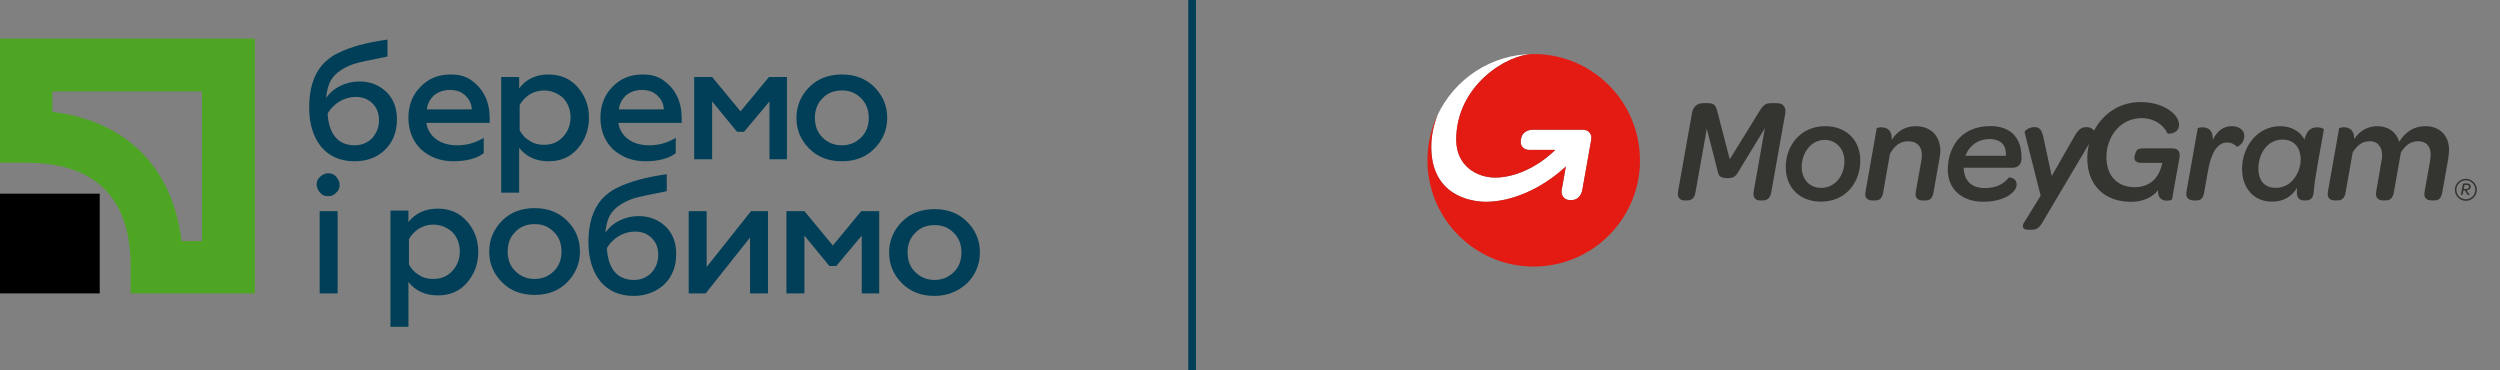 <svg width="189" height="28" viewBox="0 0 189 28" fill="none" xmlns="http://www.w3.org/2000/svg">
<rect x="0" y="0" width="189" height="28" fill="#808080" stroke="none"/>
<g clip-path="url(#clip0)">
<path d="M134.336 7.799H133.914C133.498 7.799 133.32 7.923 133.038 8.37L130.77 12.043L129.826 8.411C129.714 7.977 129.593 7.799 129.119 7.799H128.761C128.298 7.799 128 8.072 127.914 8.56L126.86 14.474C126.785 14.916 126.983 15.155 127.368 15.155H127.526C127.931 15.155 128.109 14.954 128.183 14.512L129.033 9.726L129.854 12.93C129.918 13.248 129.987 13.467 130.595 13.467C131.115 13.467 131.235 13.289 131.419 12.987L133.423 9.691L132.579 14.474C132.502 14.925 132.7 15.155 133.079 15.155H133.248C133.653 15.155 133.831 14.945 133.911 14.512L134.965 8.577C135.04 8.109 134.816 7.799 134.336 7.799ZM137.971 9.539C136.099 9.539 134.948 11.063 135.005 12.74C135.063 14.265 136.116 15.244 137.669 15.244C139.59 15.244 140.69 13.711 140.635 12.031C140.586 10.604 139.61 9.539 137.971 9.539ZM137.678 14.202C136.791 14.202 136.24 13.561 136.211 12.697C136.174 11.572 136.906 10.575 137.962 10.575C138.766 10.575 139.409 11.216 139.435 12.091C139.475 13.28 138.732 14.202 137.678 14.202ZM144.824 9.539C144.04 9.539 143.417 9.924 143.015 10.575C143.053 9.843 142.651 9.625 142.234 9.625C142.039 9.625 141.884 9.674 141.878 9.7L141.029 14.512C140.942 15.011 141.224 15.155 141.586 15.155H141.738C142.131 15.155 142.295 14.991 142.375 14.512L142.883 11.62C143.251 10.98 143.656 10.679 144.279 10.679C144.91 10.679 145.275 11.058 145.295 11.678C145.301 11.836 145.269 12.043 145.229 12.278L144.833 14.512C144.747 15.011 145.028 15.155 145.39 15.155H145.539C145.935 15.155 146.096 14.991 146.179 14.512L146.613 12.054C146.659 11.781 146.699 11.537 146.69 11.319C146.65 10.274 145.964 9.539 144.824 9.539ZM168.72 9.539C168.086 9.539 167.612 9.906 167.282 10.575C167.328 9.843 166.926 9.625 166.509 9.625C166.303 9.625 166.162 9.674 166.148 9.7L165.292 14.512C165.206 15.011 165.539 15.155 165.898 15.155H166.05C166.389 15.155 166.555 14.991 166.641 14.512L166.926 12.901C167.141 11.649 167.6 10.774 168.353 10.774C168.717 10.774 168.944 10.923 169.105 11.092C169.125 11.109 169.688 10.894 169.668 10.225C169.653 9.812 169.24 9.539 168.72 9.539ZM175.206 9.625C174.68 9.625 174.388 9.881 174.218 10.547C173.879 9.915 173.19 9.539 172.389 9.539C170.684 9.539 169.501 11.055 169.501 12.777C169.501 14.199 170.377 15.244 171.752 15.244C172.59 15.244 173.239 14.896 173.653 14.202C173.595 14.925 173.739 15.155 174.255 15.155C174.723 15.155 174.876 14.982 174.924 14.463C174.988 13.512 175.306 11.959 175.685 9.786C175.7 9.749 175.481 9.625 175.206 9.625ZM170.736 12.74C170.736 11.649 171.379 10.555 172.562 10.555C173.521 10.555 173.931 11.262 173.931 12.043C173.931 13.024 173.268 14.202 172.048 14.202C171.215 14.202 170.736 13.673 170.736 12.74ZM183.371 9.539C182.438 9.539 181.818 10.018 181.384 10.716C181.166 9.981 180.54 9.539 179.728 9.539C179.021 9.539 178.398 9.878 177.976 10.509C177.994 9.829 177.6 9.622 177.195 9.622C176.997 9.622 176.857 9.671 176.839 9.697L175.987 14.509C175.906 15.008 176.188 15.152 176.547 15.152H176.699C177.038 15.152 177.256 15.008 177.336 14.509L177.862 11.52C178.252 10.928 178.605 10.676 179.179 10.676C179.736 10.676 180.084 11.089 180.084 11.724C180.084 11.827 180.078 11.939 180.061 12.051L179.636 14.509C179.555 15.008 179.843 15.152 180.193 15.152H180.334C180.681 15.152 180.902 15 180.982 14.509L181.508 11.52C181.898 10.928 182.266 10.676 182.829 10.676C183.365 10.676 183.759 11.006 183.759 11.675C183.759 11.833 183.733 12.04 183.693 12.275L183.296 14.509C183.21 15.008 183.497 15.152 183.851 15.152H184.006C184.399 15.152 184.554 14.988 184.64 14.509L185.077 12.051C185.12 11.778 185.148 11.534 185.148 11.316C185.145 10.225 184.416 9.539 183.371 9.539ZM150.5 9.53C148.109 9.53 147.253 11.29 147.253 12.826C147.253 14.285 148.307 15.252 149.926 15.252C151.542 15.252 152.458 14.526 152.458 13.952C152.458 13.567 152.183 13.435 151.876 13.409C151.453 13.952 150.856 14.219 150.058 14.219C149.352 14.219 148.505 13.943 148.45 12.683H152.131C152.524 12.683 152.826 12.459 152.826 11.959C152.826 11.216 152.674 10.716 152.335 10.283C151.973 9.812 151.296 9.53 150.5 9.53ZM151.643 11.781H148.582C148.872 10.998 149.55 10.515 150.417 10.515C150.851 10.515 151.189 10.641 151.405 10.886C151.591 11.101 151.669 11.405 151.643 11.781ZM164.212 11.216H162.025C161.766 11.216 161.64 11.273 161.557 11.356C161.425 11.5 161.362 11.819 161.362 11.959C161.37 12.186 161.565 12.315 161.919 12.315H163.469C163.256 13.398 162.57 14.153 161.379 14.153C160.136 14.153 159.3 13.363 159.248 12.017C159.191 10.32 160.314 8.93 161.907 8.93C162.834 8.93 163.561 9.427 163.862 10.087C163.9 10.136 164.767 10.136 164.735 9.401C164.729 9.14 164.58 8.827 164.293 8.563C163.834 8.112 162.978 7.716 161.835 7.716C160.236 7.716 158.976 8.6 158.315 9.872C158.315 9.861 158.304 9.861 158.304 9.861C158.172 9.691 157.954 9.608 157.75 9.608C157.394 9.608 157.167 9.723 156.814 10.323L155.111 13.309L154.471 10.334C154.348 9.777 154.149 9.608 153.788 9.608C153.377 9.608 153.038 9.909 153.058 9.984L154.273 14.796L153.004 16.849C152.869 17.076 152.86 17.368 153.34 17.368H153.604C154.103 17.368 154.261 17.067 154.505 16.651L157.936 10.863C157.83 11.267 157.787 11.698 157.804 12.143C157.87 14.092 159.18 15.258 161.103 15.258C162.013 15.258 162.74 14.911 163.144 14.382C163.116 14.948 163.414 15.172 163.822 15.172C164.049 15.172 164.21 15.095 164.21 15.06L164.764 11.942C164.85 11.463 164.669 11.216 164.212 11.216Z" fill="#343430"/>
<path d="M186.584 14.558C186.624 14.63 186.65 14.656 186.71 14.656C186.716 14.656 186.722 14.739 186.624 14.739C186.564 14.739 186.527 14.713 186.463 14.601L186.346 14.394H186.239L186.185 14.673C186.173 14.716 186.159 14.736 186.116 14.736H186.102C186.064 14.736 186.041 14.713 186.05 14.67L186.191 13.941C186.199 13.892 186.231 13.863 186.277 13.863H186.486C186.682 13.863 186.788 13.941 186.788 14.09C186.791 14.265 186.679 14.377 186.486 14.383L186.584 14.558ZM186.455 14.285C186.581 14.285 186.653 14.216 186.65 14.107C186.65 14.024 186.59 13.981 186.478 13.981H186.323L186.265 14.285H186.455Z" fill="#343430"/>
<path d="M186.417 13.636C186.811 13.636 187.132 13.955 187.132 14.351C187.132 14.745 186.811 15.063 186.417 15.063C186.024 15.063 185.702 14.745 185.702 14.351C185.705 13.955 186.024 13.636 186.417 13.636ZM186.417 13.519C185.961 13.519 185.588 13.895 185.588 14.351C185.588 14.808 185.961 15.184 186.417 15.184C186.877 15.184 187.25 14.808 187.25 14.351C187.25 13.895 186.877 13.519 186.417 13.519Z" fill="#343430"/>
<path d="M112.393 15.258C114.29 15.238 116.513 14.311 118.382 12.588C118.382 12.588 118.14 13.943 118.066 14.36C117.997 14.767 118.261 15.123 118.666 15.126H118.832C119.252 15.126 119.55 14.784 119.625 14.36L120.297 10.57C120.383 10.15 120.104 9.809 119.682 9.809H115.89C115.468 9.809 115.08 10.033 115.005 10.455C115.002 10.481 114.979 10.601 114.977 10.627C114.919 11.029 115.201 11.333 115.6 11.333H117.584C117.555 11.362 117.523 11.394 117.492 11.425C116.125 12.717 114.44 13.426 113.044 13.426C111.655 13.426 110.096 12.545 110.096 10.567C110.087 6.467 113.934 4.084 115.947 4.084C112.731 4.084 109.958 5.976 108.675 8.709C108.35 9.53 108.204 10.343 108.204 11.104C108.204 14.741 111.141 15.27 112.393 15.258Z" fill="white"/>
<path d="M115.947 4.084C113.934 4.084 110.087 6.467 110.087 10.564C110.087 12.542 111.646 13.424 113.036 13.424C114.434 13.424 116.119 12.714 117.483 11.422C117.515 11.391 117.546 11.359 117.575 11.331H115.591C115.195 11.331 114.911 11.026 114.968 10.624C114.971 10.596 114.997 10.478 114.997 10.452C115.074 10.03 115.459 9.806 115.881 9.806H119.679C120.101 9.806 120.377 10.148 120.294 10.567L119.622 14.357C119.547 14.779 119.249 15.123 118.83 15.123H118.663C118.258 15.12 117.994 14.764 118.063 14.357C118.135 13.938 118.379 12.585 118.379 12.585C116.507 14.308 114.288 15.235 112.39 15.255C111.141 15.27 108.204 14.741 108.204 11.104C108.204 10.34 108.35 9.53 108.675 8.709C108.669 8.721 108.66 8.738 108.652 8.752C108.606 8.853 108.56 8.956 108.517 9.057C108.505 9.1 108.491 9.137 108.471 9.177C108.436 9.266 108.402 9.352 108.37 9.444C108.353 9.493 108.342 9.539 108.324 9.585C108.298 9.671 108.27 9.754 108.247 9.838C108.232 9.892 108.215 9.941 108.201 9.998C108.175 10.079 108.158 10.162 108.138 10.242C108.123 10.3 108.112 10.357 108.098 10.409C108.08 10.492 108.066 10.575 108.049 10.659C108.04 10.716 108.026 10.771 108.017 10.828C108 10.914 107.991 11.003 107.983 11.089C107.977 11.144 107.968 11.198 107.965 11.253C107.951 11.351 107.945 11.445 107.94 11.543C107.934 11.589 107.931 11.638 107.928 11.681C107.919 11.827 107.917 11.971 107.917 12.117C107.917 12.255 107.919 12.393 107.925 12.531C108.135 16.639 111.428 19.935 115.536 20.142C115.674 20.148 115.806 20.151 115.947 20.151C116.088 20.151 116.225 20.148 116.36 20.142C120.469 19.932 123.762 16.639 123.975 12.531C123.98 12.393 123.98 12.258 123.98 12.117C123.98 7.681 120.377 4.084 115.947 4.084Z" fill="#E41B13"/>
<path d="M15.269 6.913V18.224H13.723C13.045 12.644 9.538 9.138 3.959 8.459V6.913H15.269ZM0 2.917V12.305H1.998C7.239 12.305 9.878 14.982 9.878 20.184V22.183H19.265V2.917H0Z" fill="#4EA524"/>
<path d="M7.54 14.642H0V22.182H7.54V14.642Z" fill="black"/>
<path d="M26.805 12.191C25.711 12.191 24.882 11.814 24.279 11.098C23.675 10.344 23.374 9.364 23.374 8.12C23.374 6.725 23.713 5.669 24.354 4.915C24.656 4.576 25.07 4.236 25.561 4.01C26.088 3.746 26.654 3.558 27.182 3.407C27.747 3.256 28.464 3.105 29.293 2.992V4.274C27.936 4.538 27.069 4.726 26.729 4.84C25.787 5.179 25.146 5.669 24.882 6.348C24.769 6.649 24.694 6.989 24.656 7.403C24.92 7.026 25.259 6.725 25.711 6.498C26.164 6.272 26.654 6.159 27.182 6.159C27.974 6.159 28.652 6.423 29.218 6.951C29.745 7.479 30.009 8.157 30.009 9.024C30.009 9.967 29.708 10.759 29.067 11.362C28.464 11.928 27.71 12.191 26.805 12.191ZM26.805 10.985C27.333 10.985 27.785 10.796 28.124 10.457C28.464 10.08 28.652 9.628 28.652 9.1C28.652 8.572 28.501 8.157 28.162 7.818C27.823 7.479 27.408 7.328 26.88 7.328C26.465 7.328 26.051 7.441 25.674 7.667C25.297 7.893 24.995 8.195 24.769 8.572C24.807 9.326 24.995 9.929 25.334 10.344C25.674 10.759 26.164 10.985 26.805 10.985Z" fill="#003F57"/>
<path d="M30.876 8.911C30.876 7.968 31.178 7.177 31.781 6.573C32.384 5.932 33.138 5.631 34.081 5.631C34.722 5.631 35.287 5.782 35.702 6.121C36.569 6.762 37.021 7.704 37.021 8.949V9.288H32.233C32.309 9.816 32.573 10.23 32.987 10.532C33.402 10.834 33.93 10.985 34.571 10.985C35.287 10.985 35.966 10.796 36.569 10.419V11.588C36.004 12.002 35.212 12.191 34.269 12.191C33.327 12.191 32.497 11.889 31.819 11.286C31.215 10.683 30.876 9.891 30.876 8.911ZM32.271 8.27H35.664C35.664 7.893 35.513 7.554 35.212 7.252C34.91 6.95 34.533 6.8 34.005 6.8C33.515 6.8 33.138 6.95 32.799 7.214C32.497 7.516 32.309 7.855 32.271 8.27Z" fill="#003F57"/>
<path d="M41.473 5.631C42.34 5.631 43.094 5.932 43.659 6.573C44.225 7.214 44.526 7.968 44.526 8.911C44.526 9.816 44.225 10.607 43.659 11.248C43.094 11.889 42.377 12.191 41.473 12.191C40.53 12.191 39.776 11.852 39.248 11.173V14.566H37.891V5.819H39.248V6.686C39.776 5.97 40.53 5.631 41.473 5.631ZM41.133 6.837C40.719 6.837 40.379 6.95 40.04 7.139C39.701 7.365 39.474 7.629 39.286 7.931V9.853C39.474 10.193 39.701 10.457 40.04 10.645C40.379 10.871 40.719 10.947 41.133 10.947C41.699 10.947 42.189 10.758 42.566 10.344C42.943 9.929 43.132 9.439 43.132 8.873C43.132 8.308 42.943 7.78 42.566 7.403C42.189 7.064 41.699 6.837 41.133 6.837Z" fill="#003F57"/>
<path d="M45.393 8.911C45.393 7.968 45.695 7.177 46.298 6.573C46.901 5.932 47.655 5.631 48.598 5.631C49.239 5.631 49.804 5.782 50.219 6.121C51.086 6.762 51.538 7.704 51.538 8.949V9.288H46.75C46.826 9.816 47.09 10.23 47.504 10.532C47.919 10.834 48.447 10.985 49.088 10.985C49.804 10.985 50.483 10.796 51.086 10.419V11.588C50.52 12.002 49.729 12.191 48.786 12.191C47.844 12.191 47.014 11.889 46.336 11.286C45.732 10.683 45.393 9.891 45.393 8.911ZM46.788 8.27H50.181C50.181 7.893 50.03 7.554 49.729 7.252C49.427 6.95 49.05 6.8 48.522 6.8C48.032 6.8 47.655 6.95 47.316 7.214C47.014 7.516 46.826 7.855 46.788 8.27Z" fill="#003F57"/>
<path d="M53.8 12.04H52.48V5.819H53.837L55.986 8.421L58.135 5.819H59.493V12.04H58.173V7.667L56.25 9.966H55.722L53.837 7.667V12.04H53.8Z" fill="#003F57"/>
<path d="M63.642 12.191C62.661 12.191 61.832 11.889 61.191 11.248C60.55 10.607 60.211 9.853 60.211 8.911C60.211 8.006 60.55 7.214 61.191 6.573C61.832 5.932 62.661 5.631 63.642 5.631C64.622 5.631 65.451 5.932 66.092 6.573C66.733 7.214 67.073 7.968 67.073 8.911C67.073 9.816 66.733 10.607 66.092 11.248C65.451 11.889 64.622 12.191 63.642 12.191ZM63.642 10.985C64.207 10.985 64.697 10.796 65.112 10.381C65.489 10.004 65.678 9.514 65.678 8.911C65.678 8.308 65.489 7.818 65.112 7.441C64.697 7.026 64.245 6.837 63.642 6.837C63.076 6.837 62.548 7.026 62.171 7.441C61.794 7.818 61.606 8.308 61.606 8.911C61.606 9.514 61.794 10.004 62.171 10.381C62.586 10.796 63.076 10.985 63.642 10.985Z" fill="#003F57"/>
<path d="M24.808 14.831C24.544 14.831 24.355 14.755 24.205 14.567C24.054 14.416 23.941 14.19 23.941 13.964C23.941 13.7 24.016 13.511 24.205 13.361C24.355 13.21 24.582 13.097 24.808 13.097C25.034 13.097 25.26 13.172 25.411 13.361C25.562 13.511 25.675 13.738 25.675 13.964C25.675 14.228 25.599 14.416 25.411 14.567C25.26 14.755 25.072 14.831 24.808 14.831ZM25.524 22.183H24.167V15.962H25.524V22.183Z" fill="#003F57"/>
<path d="M33.103 15.773C33.97 15.773 34.724 16.074 35.29 16.715C35.855 17.356 36.157 18.11 36.157 19.052C36.157 19.957 35.855 20.749 35.29 21.39C34.724 22.031 34.008 22.332 33.103 22.332C32.16 22.332 31.406 21.993 30.878 21.315V24.708H29.521V15.923H30.878V16.79C31.406 16.112 32.16 15.773 33.103 15.773ZM32.764 16.979C32.349 16.979 32.01 17.092 31.67 17.28C31.331 17.507 31.105 17.771 30.916 18.072V19.995C31.105 20.334 31.331 20.598 31.67 20.787C32.01 21.013 32.349 21.088 32.764 21.088C33.329 21.088 33.819 20.9 34.196 20.485C34.573 20.07 34.762 19.58 34.762 19.015C34.762 18.449 34.573 17.921 34.196 17.544C33.819 17.205 33.329 16.979 32.764 16.979Z" fill="#003F57"/>
<path d="M40.414 22.295C39.434 22.295 38.605 21.994 37.964 21.353C37.323 20.712 36.984 19.958 36.984 19.015C36.984 18.11 37.323 17.319 37.964 16.678C38.605 16.037 39.434 15.735 40.414 15.735C41.395 15.735 42.224 16.037 42.865 16.678C43.506 17.319 43.845 18.073 43.845 19.015C43.845 19.92 43.506 20.712 42.865 21.353C42.224 21.994 41.395 22.295 40.414 22.295ZM40.414 21.089C40.98 21.089 41.47 20.901 41.885 20.486C42.262 20.109 42.45 19.619 42.45 19.015C42.45 18.412 42.262 17.922 41.885 17.545C41.47 17.13 41.018 16.942 40.414 16.942C39.849 16.942 39.321 17.13 38.944 17.545C38.567 17.922 38.379 18.412 38.379 19.015C38.379 19.619 38.567 20.109 38.944 20.486C39.359 20.901 39.849 21.089 40.414 21.089Z" fill="#003F57"/>
<path d="M47.917 22.37C46.823 22.37 45.994 21.993 45.391 21.277C44.788 20.523 44.486 19.542 44.486 18.298C44.486 16.903 44.825 15.848 45.466 15.094C45.768 14.754 46.182 14.415 46.672 14.189C47.2 13.925 47.766 13.736 48.294 13.586C48.859 13.435 49.575 13.284 50.405 13.171V14.453C49.048 14.717 48.181 14.905 47.841 15.018C46.899 15.358 46.258 15.848 45.994 16.526C45.881 16.828 45.805 17.167 45.768 17.582C46.032 17.205 46.371 16.903 46.823 16.677C47.276 16.451 47.766 16.338 48.294 16.338C49.085 16.338 49.764 16.602 50.33 17.13C50.857 17.657 51.121 18.336 51.121 19.203C51.121 20.146 50.82 20.937 50.179 21.541C49.575 22.068 48.822 22.37 47.917 22.37ZM47.917 21.164C48.444 21.164 48.897 20.975 49.236 20.636C49.575 20.259 49.764 19.806 49.764 19.279C49.764 18.751 49.613 18.336 49.274 17.997C48.935 17.657 48.52 17.507 47.992 17.507C47.577 17.507 47.163 17.62 46.786 17.846C46.409 18.072 46.107 18.374 45.881 18.751C45.919 19.505 46.107 20.108 46.446 20.523C46.786 20.937 47.276 21.164 47.917 21.164Z" fill="#003F57"/>
<path d="M53.347 22.182H52.065V15.961H53.422V20.183L56.778 15.961H58.059V22.182H56.702V17.959L53.347 22.182Z" fill="#003F57"/>
<path d="M60.775 22.182H59.455V15.961H60.813L62.962 18.562L65.111 15.961H66.468V22.182H65.148V17.808L63.225 20.108H62.698L60.813 17.808V22.182H60.775Z" fill="#003F57"/>
<path d="M70.649 22.37C69.669 22.37 68.84 22.068 68.199 21.427C67.558 20.786 67.218 20.032 67.218 19.09C67.218 18.185 67.558 17.393 68.199 16.752C68.84 16.111 69.669 15.81 70.649 15.81C71.629 15.81 72.459 16.111 73.1 16.752C73.741 17.393 74.08 18.147 74.08 19.09C74.08 19.994 73.741 20.786 73.1 21.427C72.421 22.03 71.629 22.37 70.649 22.37ZM70.649 21.163C71.215 21.163 71.705 20.975 72.12 20.56C72.497 20.183 72.685 19.693 72.685 19.09C72.685 18.486 72.497 17.996 72.12 17.619C71.705 17.204 71.252 17.016 70.649 17.016C70.084 17.016 69.556 17.204 69.179 17.619C68.802 17.996 68.613 18.486 68.613 19.09C68.613 19.693 68.802 20.183 69.179 20.56C69.556 20.937 70.046 21.163 70.649 21.163Z" fill="#003F57"/>
<rect x="89.833" width="0.583" height="28" fill="#003F57"/>
</g>
<defs>
<clipPath id="clip0">
<rect width="189" height="28" fill="white"/>
</clipPath>
</defs>
</svg>
